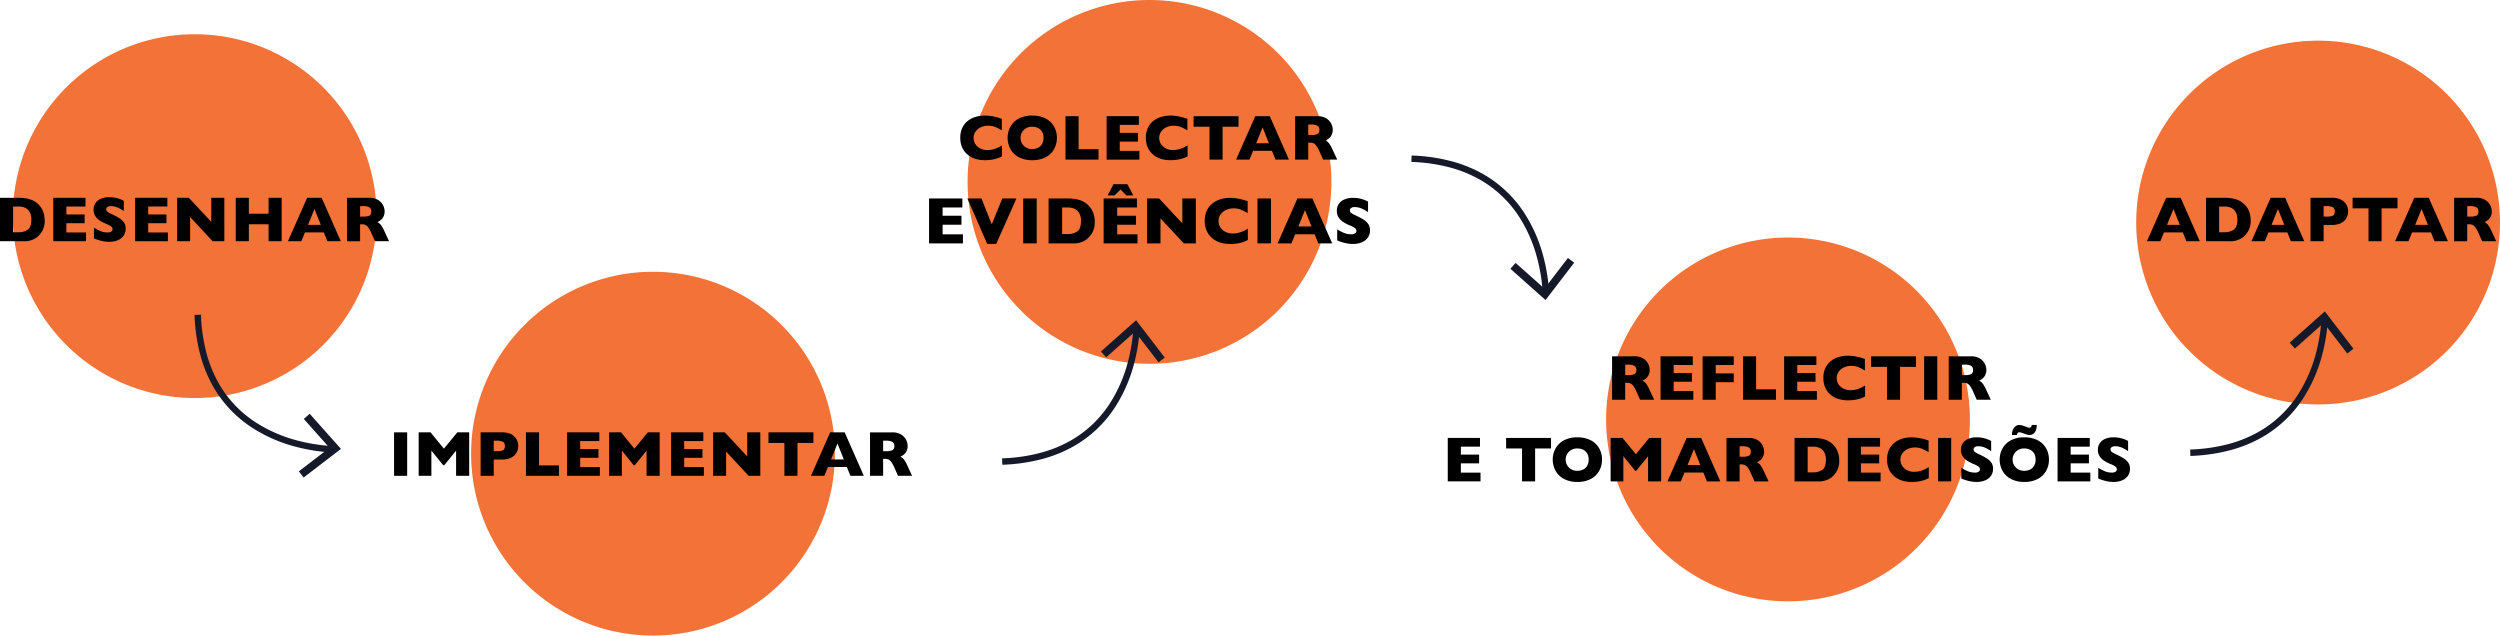 <?xml version="1.0" encoding="UTF-8"?> <svg xmlns="http://www.w3.org/2000/svg" id="Aprendizagem" width="1168.243" height="297" viewBox="0 0 1168.243 297"><defs><style> .cls-1 { fill: #f37237; } .cls-2 { fill: #151929; } </style></defs><g id="Group_407" data-name="Group 407" transform="translate(-130.352 -3287.746)"><path id="Path_956" data-name="Path 956" class="cls-1" d="M88.19,16a85,85,0,1,1-85,85,85,85,0,0,1,85-85" transform="translate(133.162 3287.746)"></path><g id="Group_406" data-name="Group 406" transform="translate(-11.053)"><path id="Path_961" data-name="Path 961" d="M20.874,102.941a9.653,9.653,0,0,1-1.136,5.009,10.738,10.738,0,0,1-2.673,3.062,9.667,9.667,0,0,1-6.108,1.714H0v-20.3H8.437a23.109,23.109,0,0,1,3.259.2,14.6,14.6,0,0,1,2.439.557,9.7,9.7,0,0,1,1.846.807,9.356,9.356,0,0,1,1.362.959,9.289,9.289,0,0,1,1.824,2.006,9.811,9.811,0,0,1,1.245,2.681,11.363,11.363,0,0,1,.462,3.311m-6.226-.264a6.776,6.776,0,0,0-.945-3.859,4.63,4.63,0,0,0-2.27-1.854,8.068,8.068,0,0,0-2.7-.469H6.123v12.027H8.73a7.46,7.46,0,0,0,4.16-1.143q1.758-1.143,1.758-4.7" transform="translate(141.405 3287.746)"></path><path id="Path_962" data-name="Path 962" d="M40.2,112.726H24.893v-20.3H39.952V96.5H31.016v3.72h8.526V104.3H31.016v4.336H40.2Z" transform="translate(141.405 3287.746)"></path><path id="Path_963" data-name="Path 963" d="M58.737,106.823a5.6,5.6,0,0,1-.974,3.3,6.149,6.149,0,0,1-2.717,2.131,10.168,10.168,0,0,1-4,.74q-.63,0-1.546-.08a17.655,17.655,0,0,1-2.431-.447,19.121,19.121,0,0,1-3.157-1.084V106.4a22.185,22.185,0,0,0,3.025,1.582,8.079,8.079,0,0,0,3.186.63,2.782,2.782,0,0,0,2.029-.52,1.523,1.523,0,0,0,.461-.974,1.659,1.659,0,0,0-.791-1.384,11.265,11.265,0,0,0-2.3-1.165,18.215,18.215,0,0,1-2.93-1.53,6.964,6.964,0,0,1-2.058-2.073,5.34,5.34,0,0,1-.8-2.945A5.387,5.387,0,0,1,47,92.936a9.329,9.329,0,0,1,4.043-.791,14.212,14.212,0,0,1,3.142.329,13.649,13.649,0,0,1,2.38.741,9.457,9.457,0,0,1,1.289.644V98.62a16.679,16.679,0,0,0-2.776-1.6,7.745,7.745,0,0,0-3.274-.7,2.525,2.525,0,0,0-1.655.44,1.371,1.371,0,0,0-.513,1.084,1.331,1.331,0,0,0,.513,1.04,9.011,9.011,0,0,0,1.831,1.069,36.383,36.383,0,0,1,3.75,1.977,7.421,7.421,0,0,1,2.2,2.029,4.9,4.9,0,0,1,.8,2.864" transform="translate(141.405 3287.746)"></path><path id="Path_964" data-name="Path 964" d="M78.445,112.726H63.137v-20.3H78.2V96.5H69.26v3.72h8.526V104.3H69.26v4.336h9.185Z" transform="translate(141.405 3287.746)"></path><path id="Path_965" data-name="Path 965" d="M104.832,112.726H99.383L88.851,101.417v11.309H82.786v-20.3h5.435l10.5,11.25V92.423h6.108Z" transform="translate(141.405 3287.746)"></path><path id="Path_966" data-name="Path 966" d="M131.615,112.726h-6.108V104.8h-9.214v7.925H110.17v-20.3h6.123v7.456h9.214V92.423h6.108Z" transform="translate(141.405 3287.746)"></path><path id="Path_967" data-name="Path 967" d="M159.247,112.726h-6.268l-1.657-4.116h-8.817l-1.685,4.116h-6.27l8.979-20.3H150.3Zm-9.33-7.646-2.975-7.412-3,7.412Z" transform="translate(141.405 3287.746)"></path><path id="Path_968" data-name="Path 968" d="M181.811,112.726h-6.577l-1.6-3.6a14.9,14.9,0,0,0-1.582-2.892,3.4,3.4,0,0,0-1.369-1.172,4.862,4.862,0,0,0-1.721-.257h-.689v7.925h-6.123v-20.3h10.415a7.578,7.578,0,0,1,4.131,1.025,6.162,6.162,0,0,1,2.322,2.491,6.393,6.393,0,0,1,.71,2.783,5.262,5.262,0,0,1-.593,2.6,4.765,4.765,0,0,1-1.252,1.546,12.358,12.358,0,0,1-1.48.923,5.852,5.852,0,0,1,1.619,1.356,17.08,17.08,0,0,1,1.736,3.171Zm-8.32-13.887a2.1,2.1,0,0,0-.923-1.963,6.073,6.073,0,0,0-3-.557h-1.289v4.893H169.6a6.611,6.611,0,0,0,3.068-.49,2,2,0,0,0,.828-1.883" transform="translate(141.405 3287.746)"></path></g></g><g id="Group_408" data-name="Group 408" transform="translate(-130.352 -3287.746)"><path id="Path_957" data-name="Path 957" class="cls-1" d="M283.19,127a85,85,0,1,1-85,85,85,85,0,0,1,85-85" transform="translate(152.31 3287.746)"></path><g id="Group_405" data-name="Group 405" transform="translate(0.06)"><rect id="Rectangle_167" data-name="Rectangle 167" width="6.123" height="20.303" transform="translate(314.44 3489.785)"></rect><path id="Path_969" data-name="Path 969" d="M208.139,222.342h-6.123V210.579l-5.523,6.812h-.483l-5.537-6.812v11.763h-5.947v-20.3h5.551l6.241,7.617,6.269-7.617h5.552Z" transform="translate(141.405 3287.746)"></path><path id="Path_970" data-name="Path 970" d="M231.053,208.426a6.455,6.455,0,0,1-.388,2.205,5.85,5.85,0,0,1-1.252,2.006,6.214,6.214,0,0,1-2.337,1.509,9.429,9.429,0,0,1-3.463.579H219.6v7.617h-6.123v-20.3h10.138a9.321,9.321,0,0,1,3.463.586,6.26,6.26,0,0,1,2.337,1.523,5.882,5.882,0,0,1,1.252,2.036,6.682,6.682,0,0,1,.388,2.242m-6.239.029a2.152,2.152,0,0,0-.858-1.984,6.225,6.225,0,0,0-3.069-.536H219.6v4.893h1.319a10.991,10.991,0,0,0,2.343-.19,1.919,1.919,0,0,0,1.187-.7,2.523,2.523,0,0,0,.367-1.479" transform="translate(141.405 3287.746)"></path><path id="Path_971" data-name="Path 971" d="M250.087,222.342H234.662v-20.3h6.123v15.44h9.3Z" transform="translate(141.405 3287.746)"></path><path id="Path_972" data-name="Path 972" d="M269.194,222.342H253.886v-20.3h15.059v4.073h-8.936v3.72h8.526v4.087h-8.526v4.336h9.185Z" transform="translate(141.405 3287.746)"></path><path id="Path_973" data-name="Path 973" d="M297.149,222.342h-6.123V210.579l-5.523,6.812h-.483l-5.537-6.812v11.763h-5.947v-20.3h5.551l6.241,7.617,6.269-7.617h5.552Z" transform="translate(141.405 3287.746)"></path><path id="Path_974" data-name="Path 974" d="M317.793,222.342H302.485v-20.3h15.059v4.073h-8.936v3.72h8.526v4.087h-8.526v4.336h9.185Z" transform="translate(141.405 3287.746)"></path><path id="Path_975" data-name="Path 975" d="M344.181,222.342h-5.449L328.2,211.033v11.309h-6.065v-20.3h5.435l10.5,11.25v-11.25h6.108Z" transform="translate(141.405 3287.746)"></path><path id="Path_976" data-name="Path 976" d="M368.986,206.976h-7.441v15.366h-6.109V206.976H348v-4.937h20.991Z" transform="translate(141.405 3287.746)"></path><path id="Path_977" data-name="Path 977" d="M392.545,222.341h-6.269l-1.656-4.116H375.8l-1.685,4.116h-6.269l8.979-20.3H383.6Zm-9.331-7.646-2.974-7.412-3,7.412Z" transform="translate(141.405 3287.746)"></path><path id="Path_978" data-name="Path 978" d="M415.109,222.342h-6.577l-1.6-3.6a14.9,14.9,0,0,0-1.582-2.892,3.4,3.4,0,0,0-1.369-1.172,4.863,4.863,0,0,0-1.721-.257h-.689v7.925h-6.123v-20.3h10.415A7.578,7.578,0,0,1,410,203.064a6.162,6.162,0,0,1,2.322,2.491,6.394,6.394,0,0,1,.71,2.783,5.262,5.262,0,0,1-.593,2.6,4.765,4.765,0,0,1-1.252,1.546,12.358,12.358,0,0,1-1.48.923,5.852,5.852,0,0,1,1.619,1.356,17.081,17.081,0,0,1,1.736,3.171Zm-8.32-13.887a2.1,2.1,0,0,0-.923-1.963,6.073,6.073,0,0,0-3-.557h-1.289v4.893h1.319a6.611,6.611,0,0,0,3.068-.49,2,2,0,0,0,.828-1.883" transform="translate(141.405 3287.746)"></path></g></g><g id="Group_412" data-name="Group 412" transform="translate(-130.352 -3287.746)"><path id="Path_959" data-name="Path 959" class="cls-1" d="M820.19,111a85,85,0,1,1-85,85,85,85,0,0,1,85-85" transform="translate(145.694 3287.746)"></path><g id="Group_411" data-name="Group 411" transform="translate(9.87)"><path id="Path_979" data-name="Path 979" d="M752.06,186.8h-6.577l-1.6-3.6a14.9,14.9,0,0,0-1.582-2.892,3.4,3.4,0,0,0-1.37-1.172,4.853,4.853,0,0,0-1.72-.257h-.689V186.8H732.4V166.5h10.415a7.577,7.577,0,0,1,4.131,1.025,6.152,6.152,0,0,1,2.321,2.491,6.382,6.382,0,0,1,.711,2.783,5.252,5.252,0,0,1-.594,2.6,4.751,4.751,0,0,1-1.251,1.546,12.358,12.358,0,0,1-1.48.923,5.847,5.847,0,0,1,1.618,1.356,17.01,17.01,0,0,1,1.737,3.171Zm-8.32-13.887a2.1,2.1,0,0,0-.923-1.963,6.073,6.073,0,0,0-3-.557h-1.289v4.893h1.319a6.614,6.614,0,0,0,3.068-.49,2,2,0,0,0,.828-1.883" transform="translate(141.405 3287.746)"></path><path id="Path_980" data-name="Path 980" d="M770.361,186.8H755.053V166.5h15.059v4.073h-8.936v3.72H769.7v4.087h-8.526v4.336h9.185Z" transform="translate(141.405 3287.746)"></path><path id="Path_981" data-name="Path 981" d="M789.248,178.586h-8.422V186.8H774.7V166.5h14.545v4.072h-8.422V174.5h8.422Z" transform="translate(141.405 3287.746)"></path><path id="Path_982" data-name="Path 982" d="M809,186.8H793.574V166.5H799.7v15.44H809Z" transform="translate(141.405 3287.746)"></path><path id="Path_983" data-name="Path 983" d="M828.107,186.8H812.8V166.5h15.059v4.073h-8.936v3.72h8.526v4.087h-8.526v4.336h9.186Z" transform="translate(141.405 3287.746)"></path><path id="Path_984" data-name="Path 984" d="M850.627,185.281a14.668,14.668,0,0,1-2.578,1.055,16.39,16.39,0,0,1-2.658.564,22.54,22.54,0,0,1-2.777.168,14.4,14.4,0,0,1-4.753-.732,10.322,10.322,0,0,1-3.648-2.16,9.212,9.212,0,0,1-2.315-3.34,11.188,11.188,0,0,1-.768-4.2,10.87,10.87,0,0,1,.908-4.591,8.865,8.865,0,0,1,2.542-3.275,10.889,10.889,0,0,1,3.721-1.927,15.344,15.344,0,0,1,4.4-.622,23.992,23.992,0,0,1,7.837,1.538v5.391a21.8,21.8,0,0,0-2.98-1.56,8.86,8.86,0,0,0-3.465-.623,7.867,7.867,0,0,0-3.311.7,6.11,6.11,0,0,0-2.475,2.006,5.084,5.084,0,0,0-.938,3.047,5.136,5.136,0,0,0,.82,2.821,5.8,5.8,0,0,0,2.279,2.035,7.028,7.028,0,0,0,3.288.755,10.583,10.583,0,0,0,2.8-.359,12.665,12.665,0,0,0,2.218-.8,19.3,19.3,0,0,0,1.854-1.04Z" transform="translate(141.405 3287.746)"></path><path id="Path_985" data-name="Path 985" d="M874.421,171.438H866.98V186.8h-6.109V171.438H853.43V166.5h20.991Z" transform="translate(141.405 3287.746)"></path><rect id="Rectangle_168" data-name="Rectangle 168" width="6.123" height="20.303" transform="translate(1019.639 3454.247)"></rect><path id="Path_986" data-name="Path 986" d="M909.382,186.8H902.8l-1.6-3.6a14.905,14.905,0,0,0-1.582-2.892,3.4,3.4,0,0,0-1.37-1.172,4.849,4.849,0,0,0-1.72-.257h-.689V186.8h-6.123V166.5h10.415a7.578,7.578,0,0,1,4.131,1.025,6.152,6.152,0,0,1,2.321,2.491,6.382,6.382,0,0,1,.711,2.783,5.252,5.252,0,0,1-.594,2.6,4.751,4.751,0,0,1-1.251,1.546,12.354,12.354,0,0,1-1.48.923,5.847,5.847,0,0,1,1.618,1.356,17,17,0,0,1,1.737,3.171Zm-8.319-13.887a2.1,2.1,0,0,0-.924-1.963,6.073,6.073,0,0,0-3-.557h-1.289v4.893h1.319a6.614,6.614,0,0,0,3.068-.49,2,2,0,0,0,.829-1.883" transform="translate(141.405 3287.746)"></path><path id="Path_987" data-name="Path 987" d="M670.917,224.942H655.609v-20.3h15.059v4.073h-8.936v3.72h8.526v4.087h-8.526v4.336h9.185Z" transform="translate(141.405 3287.746)"></path><path id="Path_988" data-name="Path 988" d="M703.872,209.576h-7.441v15.366h-6.109V209.576h-7.441v-4.937h20.991Z" transform="translate(141.405 3287.746)"></path><path id="Path_989" data-name="Path 989" d="M727.7,214.776a10.681,10.681,0,0,1-1.311,5.229,9.466,9.466,0,0,1-3.9,3.794,13.077,13.077,0,0,1-6.313,1.407,12.841,12.841,0,0,1-6.372-1.465,9.533,9.533,0,0,1-3.875-3.853,10.987,10.987,0,0,1-.007-10.231,9.437,9.437,0,0,1,3.874-3.838,12.929,12.929,0,0,1,6.38-1.458,14.087,14.087,0,0,1,5.017.835,10.028,10.028,0,0,1,3.625,2.264,9.506,9.506,0,0,1,2.154,3.324,11,11,0,0,1,.732,3.992m-6.24,0a6.174,6.174,0,0,0-.337-2.088,4.475,4.475,0,0,0-1.018-1.641,4.751,4.751,0,0,0-1.663-1.083,6.158,6.158,0,0,0-2.27-.388,5.214,5.214,0,1,0,0,10.415,5.782,5.782,0,0,0,2.871-.666,4.438,4.438,0,0,0,1.8-1.846,5.759,5.759,0,0,0,.615-2.7" transform="translate(141.405 3287.746)"></path><path id="Path_990" data-name="Path 990" d="M755.332,224.942h-6.123V213.179l-5.523,6.812H743.2l-5.537-6.812v11.763h-5.947v-20.3h5.551l6.241,7.617,6.269-7.617h5.552Z" transform="translate(141.405 3287.746)"></path><path id="Path_991" data-name="Path 991" d="M782.964,224.941H776.7l-1.656-4.116h-8.818l-1.685,4.116h-6.269l8.979-20.3h6.768Zm-9.331-7.646-2.974-7.412-3,7.412Z" transform="translate(141.405 3287.746)"></path><path id="Path_992" data-name="Path 992" d="M805.527,224.942H798.95l-1.6-3.6a14.906,14.906,0,0,0-1.582-2.892,3.4,3.4,0,0,0-1.37-1.172,4.852,4.852,0,0,0-1.72-.257h-.689v7.925h-6.123v-20.3h10.415a7.577,7.577,0,0,1,4.131,1.025,6.152,6.152,0,0,1,2.321,2.491,6.382,6.382,0,0,1,.711,2.783,5.252,5.252,0,0,1-.594,2.6,4.751,4.751,0,0,1-1.251,1.546,12.357,12.357,0,0,1-1.48.923,5.847,5.847,0,0,1,1.618,1.356,17.006,17.006,0,0,1,1.737,3.171Zm-8.32-13.887a2.1,2.1,0,0,0-.923-1.963,6.073,6.073,0,0,0-3-.557h-1.289v4.893h1.319a6.614,6.614,0,0,0,3.068-.49,2,2,0,0,0,.828-1.883" transform="translate(141.405 3287.746)"></path><path id="Path_993" data-name="Path 993" d="M838.541,215.157a9.664,9.664,0,0,1-1.135,5.009,10.756,10.756,0,0,1-2.674,3.062,9.667,9.667,0,0,1-6.108,1.714H817.667v-20.3H826.1a23.1,23.1,0,0,1,3.259.2,14.6,14.6,0,0,1,2.439.557,9.7,9.7,0,0,1,1.846.807,10,10,0,0,1,3.186,2.965,9.872,9.872,0,0,1,1.246,2.681,11.432,11.432,0,0,1,.461,3.311m-6.226-.264a6.784,6.784,0,0,0-.944-3.859,4.63,4.63,0,0,0-2.272-1.854,8.058,8.058,0,0,0-2.7-.469H823.79v12.027H826.4a7.46,7.46,0,0,0,4.16-1.143q1.758-1.143,1.758-4.7" transform="translate(141.405 3287.746)"></path><path id="Path_994" data-name="Path 994" d="M857.867,224.942H842.56v-20.3h15.059v4.073h-8.936v3.72h8.526v4.087h-8.526v4.336h9.184Z" transform="translate(141.405 3287.746)"></path><path id="Path_995" data-name="Path 995" d="M880.388,223.419a14.666,14.666,0,0,1-2.578,1.055,16.367,16.367,0,0,1-2.658.564,22.527,22.527,0,0,1-2.777.168,14.4,14.4,0,0,1-4.753-.732,10.318,10.318,0,0,1-3.647-2.16,9.188,9.188,0,0,1-2.315-3.34,11.169,11.169,0,0,1-.769-4.2,10.87,10.87,0,0,1,.908-4.591,8.877,8.877,0,0,1,2.542-3.275,10.907,10.907,0,0,1,3.721-1.927,15.349,15.349,0,0,1,4.4-.622A23.992,23.992,0,0,1,880.3,205.9v5.391a21.743,21.743,0,0,0-2.98-1.56,8.857,8.857,0,0,0-3.465-.623,7.867,7.867,0,0,0-3.311.7,6.11,6.11,0,0,0-2.475,2.006,5.084,5.084,0,0,0-.938,3.047,5.137,5.137,0,0,0,.82,2.821,5.8,5.8,0,0,0,2.279,2.035,7.03,7.03,0,0,0,3.288.755,10.582,10.582,0,0,0,2.8-.359,12.707,12.707,0,0,0,2.219-.8,19.408,19.408,0,0,0,1.853-1.04Z" transform="translate(141.405 3287.746)"></path><rect id="Rectangle_169" data-name="Rectangle 169" width="6.123" height="20.303" transform="translate(1026.148 3492.385)"></rect><path id="Path_996" data-name="Path 996" d="M910.428,219.039a5.6,5.6,0,0,1-.974,3.3,6.144,6.144,0,0,1-2.717,2.131,10.168,10.168,0,0,1-4,.74q-.63,0-1.545-.08a17.665,17.665,0,0,1-2.432-.447A19.122,19.122,0,0,1,895.6,223.6v-4.981a22.242,22.242,0,0,0,3.025,1.582,8.079,8.079,0,0,0,3.186.63,2.782,2.782,0,0,0,2.029-.52,1.518,1.518,0,0,0,.461-.974,1.659,1.659,0,0,0-.791-1.384,11.265,11.265,0,0,0-2.3-1.165,18.218,18.218,0,0,1-2.93-1.53,6.949,6.949,0,0,1-2.057-2.073,5.34,5.34,0,0,1-.8-2.945,5.387,5.387,0,0,1,3.267-5.083,9.329,9.329,0,0,1,4.043-.791,14.212,14.212,0,0,1,3.142.329,13.648,13.648,0,0,1,2.38.741,9.458,9.458,0,0,1,1.289.644v4.761a16.71,16.71,0,0,0-2.775-1.6,7.752,7.752,0,0,0-3.275-.7,2.525,2.525,0,0,0-1.655.44,1.371,1.371,0,0,0-.513,1.084,1.331,1.331,0,0,0,.513,1.04,9.012,9.012,0,0,0,1.831,1.069,36.386,36.386,0,0,1,3.75,1.977,7.409,7.409,0,0,1,2.205,2.029,4.9,4.9,0,0,1,.8,2.864" transform="translate(141.405 3287.746)"></path><path id="Path_997" data-name="Path 997" d="M936.552,214.776a10.672,10.672,0,0,1-1.312,5.229,9.46,9.46,0,0,1-3.9,3.794,13.074,13.074,0,0,1-6.313,1.407,12.84,12.84,0,0,1-6.372-1.465,9.545,9.545,0,0,1-3.875-3.853,11,11,0,0,1-.007-10.231,9.443,9.443,0,0,1,3.874-3.838,12.929,12.929,0,0,1,6.38-1.458,14.086,14.086,0,0,1,5.017.835,10.01,10.01,0,0,1,3.625,2.264,9.523,9.523,0,0,1,2.155,3.324,11.017,11.017,0,0,1,.732,3.992m-5.713-16.2a6.809,6.809,0,0,1-.425,2.549,3.454,3.454,0,0,1-1.2,1.6,3.086,3.086,0,0,1-1.816.542,3.818,3.818,0,0,1-1-.146q-.535-.147-1.5-.5t-1.385-.484a2.507,2.507,0,0,0-.738-.131q-1.027,0-1.2,1.259h-2.329a5.885,5.885,0,0,1,.527-2.644,3.734,3.734,0,0,1,1.333-1.545,2.963,2.963,0,0,1,1.554-.5,8.6,8.6,0,0,1,2.548.63c.39.136.713.254.966.351s.486.176.7.235a1.971,1.971,0,0,0,.475.088.965.965,0,0,0,.843-.4,1.518,1.518,0,0,0,.286-.9Zm-.527,16.2a6.176,6.176,0,0,0-.338-2.088,4.449,4.449,0,0,0-1.018-1.641,4.757,4.757,0,0,0-1.662-1.083,6.164,6.164,0,0,0-2.271-.388,5.214,5.214,0,1,0,0,10.415,5.779,5.779,0,0,0,2.871-.666,4.438,4.438,0,0,0,1.8-1.846,5.748,5.748,0,0,0,.616-2.7" transform="translate(141.405 3287.746)"></path><path id="Path_998" data-name="Path 998" d="M955.878,224.942H940.57v-20.3h15.059v4.073h-8.936v3.72h8.526v4.087h-8.526v4.336h9.185Z" transform="translate(141.405 3287.746)"></path><path id="Path_999" data-name="Path 999" d="M974.414,219.039a5.6,5.6,0,0,1-.975,3.3,6.141,6.141,0,0,1-2.716,2.131,10.168,10.168,0,0,1-4,.74q-.63,0-1.546-.08a17.668,17.668,0,0,1-2.432-.447,19.113,19.113,0,0,1-3.156-1.084v-4.981a22.229,22.229,0,0,0,3.024,1.582,8.084,8.084,0,0,0,3.187.63,2.779,2.779,0,0,0,2.028-.52,1.52,1.52,0,0,0,.462-.974,1.66,1.66,0,0,0-.791-1.384,11.265,11.265,0,0,0-2.3-1.165,18.213,18.213,0,0,1-2.93-1.53,6.953,6.953,0,0,1-2.058-2.073,5.34,5.34,0,0,1-.8-2.945,5.387,5.387,0,0,1,3.267-5.083,9.329,9.329,0,0,1,4.043-.791,14.2,14.2,0,0,1,3.141.329,13.66,13.66,0,0,1,2.381.741,9.454,9.454,0,0,1,1.289.644v4.761a16.718,16.718,0,0,0-2.776-1.6,7.748,7.748,0,0,0-3.274-.7,2.525,2.525,0,0,0-1.655.44,1.371,1.371,0,0,0-.513,1.084,1.331,1.331,0,0,0,.513,1.04,9.01,9.01,0,0,0,1.831,1.069,36.386,36.386,0,0,1,3.75,1.977,7.4,7.4,0,0,1,2.2,2.029,4.9,4.9,0,0,1,.8,2.864" transform="translate(141.405 3287.746)"></path></g></g><g id="Group_410" data-name="Group 410" transform="translate(-130.352 -3287.746)"><path id="Path_958" data-name="Path 958" class="cls-1" d="M524.19,0a85,85,0,1,1-85,85,85,85,0,0,1,85-85" transform="translate(143.31 3287.746)"></path><g id="Group_409" data-name="Group 409" transform="translate(-0.041)"><path id="Path_1000" data-name="Path 1000" d="M457.214,73.064a14.671,14.671,0,0,1-2.578,1.056,16.379,16.379,0,0,1-2.659.564,22.512,22.512,0,0,1-2.776.168,14.411,14.411,0,0,1-4.754-.732,10.318,10.318,0,0,1-3.647-2.16,9.188,9.188,0,0,1-2.315-3.34,11.168,11.168,0,0,1-.768-4.2,10.87,10.87,0,0,1,.908-4.591,8.866,8.866,0,0,1,2.541-3.275,10.907,10.907,0,0,1,3.721-1.927,15.356,15.356,0,0,1,4.4-.622,23.993,23.993,0,0,1,7.837,1.538v5.391a21.755,21.755,0,0,0-2.981-1.56,8.851,8.851,0,0,0-3.464-.623,7.867,7.867,0,0,0-3.311.7,6.1,6.1,0,0,0-2.475,2.006,5.084,5.084,0,0,0-.938,3.047,5.136,5.136,0,0,0,.82,2.821,5.8,5.8,0,0,0,2.278,2.035,7.034,7.034,0,0,0,3.289.755,10.583,10.583,0,0,0,2.8-.359,12.7,12.7,0,0,0,2.218-.8,19.415,19.415,0,0,0,1.854-1.04Z" transform="translate(141.405 3287.746)"></path><path id="Path_1001" data-name="Path 1001" d="M482.873,64.422a10.681,10.681,0,0,1-1.31,5.229,9.469,9.469,0,0,1-3.9,3.794,13.073,13.073,0,0,1-6.312,1.407,12.845,12.845,0,0,1-6.373-1.465,9.53,9.53,0,0,1-3.874-3.853,10.987,10.987,0,0,1-.007-10.231,9.437,9.437,0,0,1,3.874-3.838,12.929,12.929,0,0,1,6.38-1.458,14.077,14.077,0,0,1,5.016.835,10.024,10.024,0,0,1,3.626,2.264,9.5,9.5,0,0,1,2.153,3.324,11,11,0,0,1,.732,3.992m-6.24,0a6.175,6.175,0,0,0-.336-2.088,4.475,4.475,0,0,0-1.018-1.641,4.756,4.756,0,0,0-1.664-1.083,6.153,6.153,0,0,0-2.269-.388,5.214,5.214,0,1,0,0,10.415,5.782,5.782,0,0,0,2.871-.666,4.436,4.436,0,0,0,1.8-1.846,5.759,5.759,0,0,0,.615-2.7" transform="translate(141.405 3287.746)"></path><path id="Path_1002" data-name="Path 1002" d="M502.317,74.588H486.892v-20.3h6.123v15.44h9.3Z" transform="translate(141.405 3287.746)"></path><path id="Path_1003" data-name="Path 1003" d="M521.425,74.588H506.117v-20.3h15.059v4.073H512.24v3.72h8.526v4.087H512.24V70.5h9.185Z" transform="translate(141.405 3287.746)"></path><path id="Path_1004" data-name="Path 1004" d="M543.944,73.064a14.671,14.671,0,0,1-2.578,1.056,16.368,16.368,0,0,1-2.658.564,22.529,22.529,0,0,1-2.777.168,14.405,14.405,0,0,1-4.753-.732,10.317,10.317,0,0,1-3.647-2.16,9.188,9.188,0,0,1-2.315-3.34,11.168,11.168,0,0,1-.769-4.2,10.871,10.871,0,0,1,.908-4.591,8.869,8.869,0,0,1,2.542-3.275,10.908,10.908,0,0,1,3.721-1.927,15.349,15.349,0,0,1,4.4-.622,23.993,23.993,0,0,1,7.837,1.538v5.391a21.747,21.747,0,0,0-2.98-1.56,8.856,8.856,0,0,0-3.465-.623,7.867,7.867,0,0,0-3.311.7,6.1,6.1,0,0,0-2.475,2.006,5.084,5.084,0,0,0-.938,3.047,5.136,5.136,0,0,0,.82,2.821,5.8,5.8,0,0,0,2.279,2.035,7.03,7.03,0,0,0,3.288.755,10.583,10.583,0,0,0,2.8-.359,12.709,12.709,0,0,0,2.219-.8,19.4,19.4,0,0,0,1.853-1.04Z" transform="translate(141.405 3287.746)"></path><path id="Path_1005" data-name="Path 1005" d="M567.738,59.222H560.3V74.588h-6.109V59.222h-7.441V54.285h20.991Z" transform="translate(141.405 3287.746)"></path><path id="Path_1006" data-name="Path 1006" d="M591.3,74.587h-6.269l-1.656-4.116h-8.818l-1.685,4.116H566.6l8.979-20.3h6.768Zm-9.331-7.646-2.974-7.412-3,7.412Z" transform="translate(141.405 3287.746)"></path><path id="Path_1007" data-name="Path 1007" d="M613.861,74.588h-6.577l-1.6-3.6a14.906,14.906,0,0,0-1.582-2.892,3.4,3.4,0,0,0-1.37-1.172,4.852,4.852,0,0,0-1.72-.257h-.689v7.925H594.2v-20.3h10.415a7.578,7.578,0,0,1,4.131,1.025A6.152,6.152,0,0,1,611.07,57.8a6.382,6.382,0,0,1,.711,2.783,5.252,5.252,0,0,1-.594,2.6,4.751,4.751,0,0,1-1.251,1.546,12.358,12.358,0,0,1-1.48.923,5.847,5.847,0,0,1,1.618,1.356,17,17,0,0,1,1.737,3.171ZM605.541,60.7a2.1,2.1,0,0,0-.923-1.963,6.073,6.073,0,0,0-3-.557h-1.289v4.893h1.319a6.614,6.614,0,0,0,3.068-.49,2,2,0,0,0,.828-1.883" transform="translate(141.405 3287.746)"></path><path id="Path_1008" data-name="Path 1008" d="M438.954,113.726H423.136V92.747H438.7v4.208h-9.233V100.8h8.809v4.224h-8.809v4.48h9.491Z" transform="translate(141.405 3287.746)"></path><path id="Path_1009" data-name="Path 1009" d="M463.966,92.747,454.5,114h-4.178l-9.278-21.252h6.584l4.8,12.109,4.934-12.109Z" transform="translate(141.405 3287.746)"></path><rect id="Rectangle_170" data-name="Rectangle 170" width="6.327" height="20.979" transform="translate(608.525 3380.493)"></rect><path id="Path_1010" data-name="Path 1010" d="M500.563,103.614a9.983,9.983,0,0,1-1.173,5.177,11.064,11.064,0,0,1-2.763,3.163,9.984,9.984,0,0,1-6.311,1.772H478.993V92.746h8.719a23.937,23.937,0,0,1,3.368.2,14.978,14.978,0,0,1,2.52.576,9.992,9.992,0,0,1,1.907.833,10.325,10.325,0,0,1,3.293,3.064,10.164,10.164,0,0,1,1.286,2.771,11.741,11.741,0,0,1,.477,3.42m-6.433-.272a7,7,0,0,0-.977-3.988,4.777,4.777,0,0,0-2.345-1.915,8.3,8.3,0,0,0-2.793-.485h-2.7v12.428h2.7a7.708,7.708,0,0,0,4.3-1.182q1.816-1.18,1.816-4.858" transform="translate(141.405 3287.746)"></path><path id="Path_1011" data-name="Path 1011" d="M520.534,113.726H504.715V92.746h15.561v4.208h-9.233V100.8h8.809v4.224h-8.809v4.48h9.491Zm-1.968-22.418h-3.255l-2.724-2.785-2.755,2.785h-3.254l2.755-5.236h6.478Z" transform="translate(141.405 3287.746)"></path><path id="Path_1012" data-name="Path 1012" d="M547.8,113.726H542.17L531.287,102.04v11.686h-6.266V92.747h5.615l10.853,11.625V92.747H547.8Z" transform="translate(141.405 3287.746)"></path><path id="Path_1013" data-name="Path 1013" d="M572.1,112.152a15.154,15.154,0,0,1-2.664,1.09,16.887,16.887,0,0,1-2.747.583,23.194,23.194,0,0,1-2.868.174,14.861,14.861,0,0,1-4.912-.757,10.628,10.628,0,0,1-3.769-2.233,9.455,9.455,0,0,1-2.392-3.451,11.51,11.51,0,0,1-.794-4.337,11.23,11.23,0,0,1,.938-4.745,9.164,9.164,0,0,1,2.626-3.383,11.273,11.273,0,0,1,3.845-1.991,15.828,15.828,0,0,1,4.549-.643,24.8,24.8,0,0,1,8.1,1.589v5.571a22.377,22.377,0,0,0-3.08-1.613,9.163,9.163,0,0,0-3.58-.643,8.137,8.137,0,0,0-3.421.726,6.315,6.315,0,0,0-2.557,2.075,5.241,5.241,0,0,0-.969,3.148,5.3,5.3,0,0,0,.847,2.914,6,6,0,0,0,2.354,2.1,7.279,7.279,0,0,0,3.4.779,10.973,10.973,0,0,0,2.891-.37,13.255,13.255,0,0,0,2.294-.825,20.5,20.5,0,0,0,1.914-1.074Z" transform="translate(141.405 3287.746)"></path><rect id="Rectangle_171" data-name="Rectangle 171" width="6.327" height="20.979" transform="translate(718.007 3380.493)"></rect><path id="Path_1014" data-name="Path 1014" d="M611.513,113.726h-6.479l-1.71-4.254h-9.112l-1.741,4.254h-6.479l9.279-20.979h6.994Zm-9.642-7.9L598.8,98.166l-3.1,7.659Z" transform="translate(141.405 3287.746)"></path><path id="Path_1015" data-name="Path 1015" d="M629.183,107.626a5.787,5.787,0,0,1-1.007,3.406,6.35,6.35,0,0,1-2.807,2.2,10.52,10.52,0,0,1-4.133.765q-.651,0-1.6-.084a18.113,18.113,0,0,1-2.513-.461,19.712,19.712,0,0,1-3.261-1.121v-5.145a22.869,22.869,0,0,0,3.125,1.634,8.352,8.352,0,0,0,3.293.651,2.872,2.872,0,0,0,2.095-.537,1.572,1.572,0,0,0,.478-1.006,1.714,1.714,0,0,0-.818-1.431,11.489,11.489,0,0,0-2.376-1.2,18.771,18.771,0,0,1-3.028-1.581,7.179,7.179,0,0,1-2.127-2.142,5.514,5.514,0,0,1-.824-3.043,5.565,5.565,0,0,1,3.375-5.252,9.638,9.638,0,0,1,4.178-.819,14.634,14.634,0,0,1,3.247.341,14.216,14.216,0,0,1,2.46.765,9.715,9.715,0,0,1,1.332.666v4.92a17.355,17.355,0,0,0-2.869-1.651,8.026,8.026,0,0,0-3.383-.726,2.6,2.6,0,0,0-1.71.455,1.411,1.411,0,0,0-.53,1.12,1.373,1.373,0,0,0,.53,1.074,9.2,9.2,0,0,0,1.891,1.105,37.8,37.8,0,0,1,3.875,2.043,7.653,7.653,0,0,1,2.279,2.1,5.065,5.065,0,0,1,.825,2.959" transform="translate(141.405 3287.746)"></path></g></g><g id="Group_414" data-name="Group 414" transform="translate(-130.352 -3287.746)"><path id="Path_960" data-name="Path 960" class="cls-1" d="M1072.19,19a85,85,0,1,1-85,85,85,85,0,0,1,85-85" transform="translate(141.405 3287.746)"></path><g id="Group_413" data-name="Group 413"><path id="Path_1016" data-name="Path 1016" d="M1016.9,112.726h-6.269l-1.656-4.116h-8.818l-1.685,4.116h-6.269l8.979-20.3h6.768Zm-9.331-7.646-2.974-7.412-3,7.412Z" transform="translate(141.405 3287.746)"></path><path id="Path_1017" data-name="Path 1017" d="M1040.684,102.941a9.653,9.653,0,0,1-1.136,5.009,10.737,10.737,0,0,1-2.673,3.062,9.667,9.667,0,0,1-6.108,1.714H1019.81v-20.3h8.437a23.109,23.109,0,0,1,3.259.2,14.616,14.616,0,0,1,2.439.557,9.7,9.7,0,0,1,1.846.807,10,10,0,0,1,3.186,2.965,9.874,9.874,0,0,1,1.245,2.681,11.4,11.4,0,0,1,.462,3.311m-6.226-.264a6.776,6.776,0,0,0-.945-3.859,4.627,4.627,0,0,0-2.271-1.854,8.062,8.062,0,0,0-2.7-.469h-2.607v12.027h2.607a7.459,7.459,0,0,0,4.16-1.143q1.758-1.143,1.758-4.7" transform="translate(141.405 3287.746)"></path><path id="Path_1018" data-name="Path 1018" d="M1065.737,112.726h-6.269l-1.656-4.116h-8.818l-1.685,4.116h-6.269l8.979-20.3h6.768Zm-9.331-7.646-2.974-7.412-3,7.412Z" transform="translate(141.405 3287.746)"></path><path id="Path_1019" data-name="Path 1019" d="M1086.22,98.81a6.48,6.48,0,0,1-.387,2.205,5.869,5.869,0,0,1-1.253,2.006,6.234,6.234,0,0,1-2.336,1.509,9.447,9.447,0,0,1-3.465.579h-4.014v7.617h-6.123v-20.3h10.137a9.339,9.339,0,0,1,3.465.586,6.279,6.279,0,0,1,2.336,1.523,5.9,5.9,0,0,1,1.253,2.036,6.708,6.708,0,0,1,.387,2.242m-6.24.029a2.151,2.151,0,0,0-.856-1.984,6.235,6.235,0,0,0-3.07-.536h-1.289v4.893h1.319a11,11,0,0,0,2.343-.19,1.922,1.922,0,0,0,1.187-.7,2.523,2.523,0,0,0,.366-1.479" transform="translate(141.405 3287.746)"></path><path id="Path_1020" data-name="Path 1020" d="M1109.3,97.36h-7.441v15.366h-6.109V97.36h-7.441V92.423H1109.3Z" transform="translate(141.405 3287.746)"></path><path id="Path_1021" data-name="Path 1021" d="M1132.856,112.726h-6.269l-1.656-4.116h-8.818l-1.685,4.116h-6.269l8.979-20.3h6.768Zm-9.331-7.646-2.974-7.412-3,7.412Z" transform="translate(141.405 3287.746)"></path><path id="Path_1022" data-name="Path 1022" d="M1155.42,112.726h-6.577l-1.6-3.6a14.9,14.9,0,0,0-1.582-2.892,3.4,3.4,0,0,0-1.37-1.172,4.856,4.856,0,0,0-1.72-.257h-.689v7.925h-6.123v-20.3h10.415a7.571,7.571,0,0,1,4.13,1.025,6.148,6.148,0,0,1,2.322,2.491,6.382,6.382,0,0,1,.711,2.783,5.252,5.252,0,0,1-.594,2.6,4.752,4.752,0,0,1-1.251,1.546,12.353,12.353,0,0,1-1.48.923,5.849,5.849,0,0,1,1.618,1.356,17.073,17.073,0,0,1,1.737,3.171Zm-8.32-13.887a2.1,2.1,0,0,0-.923-1.963,6.073,6.073,0,0,0-3-.557h-1.289v4.893h1.318a6.616,6.616,0,0,0,3.069-.49,2,2,0,0,0,.828-1.883" transform="translate(141.405 3287.746)"></path></g></g><g id="Group_404" data-name="Group 404" transform="translate(-130.352 -3287.746)"><path id="Path_1023" data-name="Path 1023" class="cls-2" d="M143.339,211.389a83.486,83.486,0,0,1-15.588-2.468,70.407,70.407,0,0,1-20.65-8.837,56.011,56.011,0,0,1-18.462-19.319,62.649,62.649,0,0,1-6.061-14.8,83.7,83.7,0,0,1-2.725-18.8l3-.11a80.7,80.7,0,0,0,2.623,18.122,59.649,59.649,0,0,0,5.767,14.089,53.04,53.04,0,0,0,17.485,18.291,67.418,67.418,0,0,0,19.774,8.453,80.433,80.433,0,0,0,15.02,2.379Z" transform="translate(141.405 3287.746)"></path><path id="Path_1024" data-name="Path 1024" class="cls-2" d="M133.649,193.342l-2.74,2.435,12.007,13.481-14.324,10.99,2.233,2.906,17.444-13.389Z" transform="translate(141.405 3287.746)"></path></g><g id="Group_402" data-name="Group 402" transform="translate(-130.352 -3287.746)"><path id="Path_1025" data-name="Path 1025" class="cls-2" d="M709.813,136.331a80.4,80.4,0,0,0-2.378-15.019,67.416,67.416,0,0,0-8.453-19.774A53.041,53.041,0,0,0,680.69,84.053,59.651,59.651,0,0,0,666.6,78.287a80.7,80.7,0,0,0-18.122-2.623l.11-3a83.693,83.693,0,0,1,18.8,2.725,62.65,62.65,0,0,1,14.8,6.061A56.013,56.013,0,0,1,701.5,99.914a70.407,70.407,0,0,1,8.837,20.65,83.449,83.449,0,0,1,2.468,15.589Z" transform="translate(141.405 3287.746)"></path><path id="Path_1026" data-name="Path 1026" class="cls-2" d="M724.554,122.768l-2.906-2.233-10.986,14.323-13.484-12.005-2.435,2.74,16.426,14.618Z" transform="translate(141.405 3287.746)"></path></g><g id="Group_403" data-name="Group 403" transform="translate(-130.352 -3287.746)"><path id="Path_1027" data-name="Path 1027" class="cls-2" d="M457.322,217.182l-.11-3a80.7,80.7,0,0,0,18.122-2.623,59.649,59.649,0,0,0,14.089-5.767,53.041,53.041,0,0,0,18.291-17.485,67.42,67.42,0,0,0,8.453-19.774,80.429,80.429,0,0,0,2.379-15.02l2.995.179a83.477,83.477,0,0,1-2.468,15.588,70.408,70.408,0,0,1-8.837,20.65A56.012,56.012,0,0,1,490.917,208.4a62.648,62.648,0,0,1-14.8,6.061A83.692,83.692,0,0,1,457.322,217.182Z" transform="translate(141.405 3287.746)"></path><path id="Path_1028" data-name="Path 1028" class="cls-2" d="M503.416,164.261l2.435,2.74,13.481-12.007,10.99,14.324,2.906-2.233-13.389-17.444Z" transform="translate(141.405 3287.746)"></path></g><g id="Group_401" data-name="Group 401" transform="translate(-130.352 -3287.746)"><path id="Path_1029" data-name="Path 1029" class="cls-2" d="M1012.509,213.064l-.11-3a80.7,80.7,0,0,0,18.122-2.623,59.652,59.652,0,0,0,14.089-5.767,53.04,53.04,0,0,0,18.291-17.485,67.415,67.415,0,0,0,8.453-19.774,80.414,80.414,0,0,0,2.378-15.019l2.995.179a83.453,83.453,0,0,1-2.468,15.589,70.4,70.4,0,0,1-8.837,20.65,56.013,56.013,0,0,1-19.319,18.462,62.652,62.652,0,0,1-14.8,6.061A83.7,83.7,0,0,1,1012.509,213.064Z" transform="translate(141.405 3287.746)"></path><path id="Path_1030" data-name="Path 1030" class="cls-2" d="M1058.906,160.138l2.435,2.739,13.479-12.005,10.99,14.324,2.906-2.233-13.389-17.444Z" transform="translate(141.405 3287.746)"></path></g></svg> 